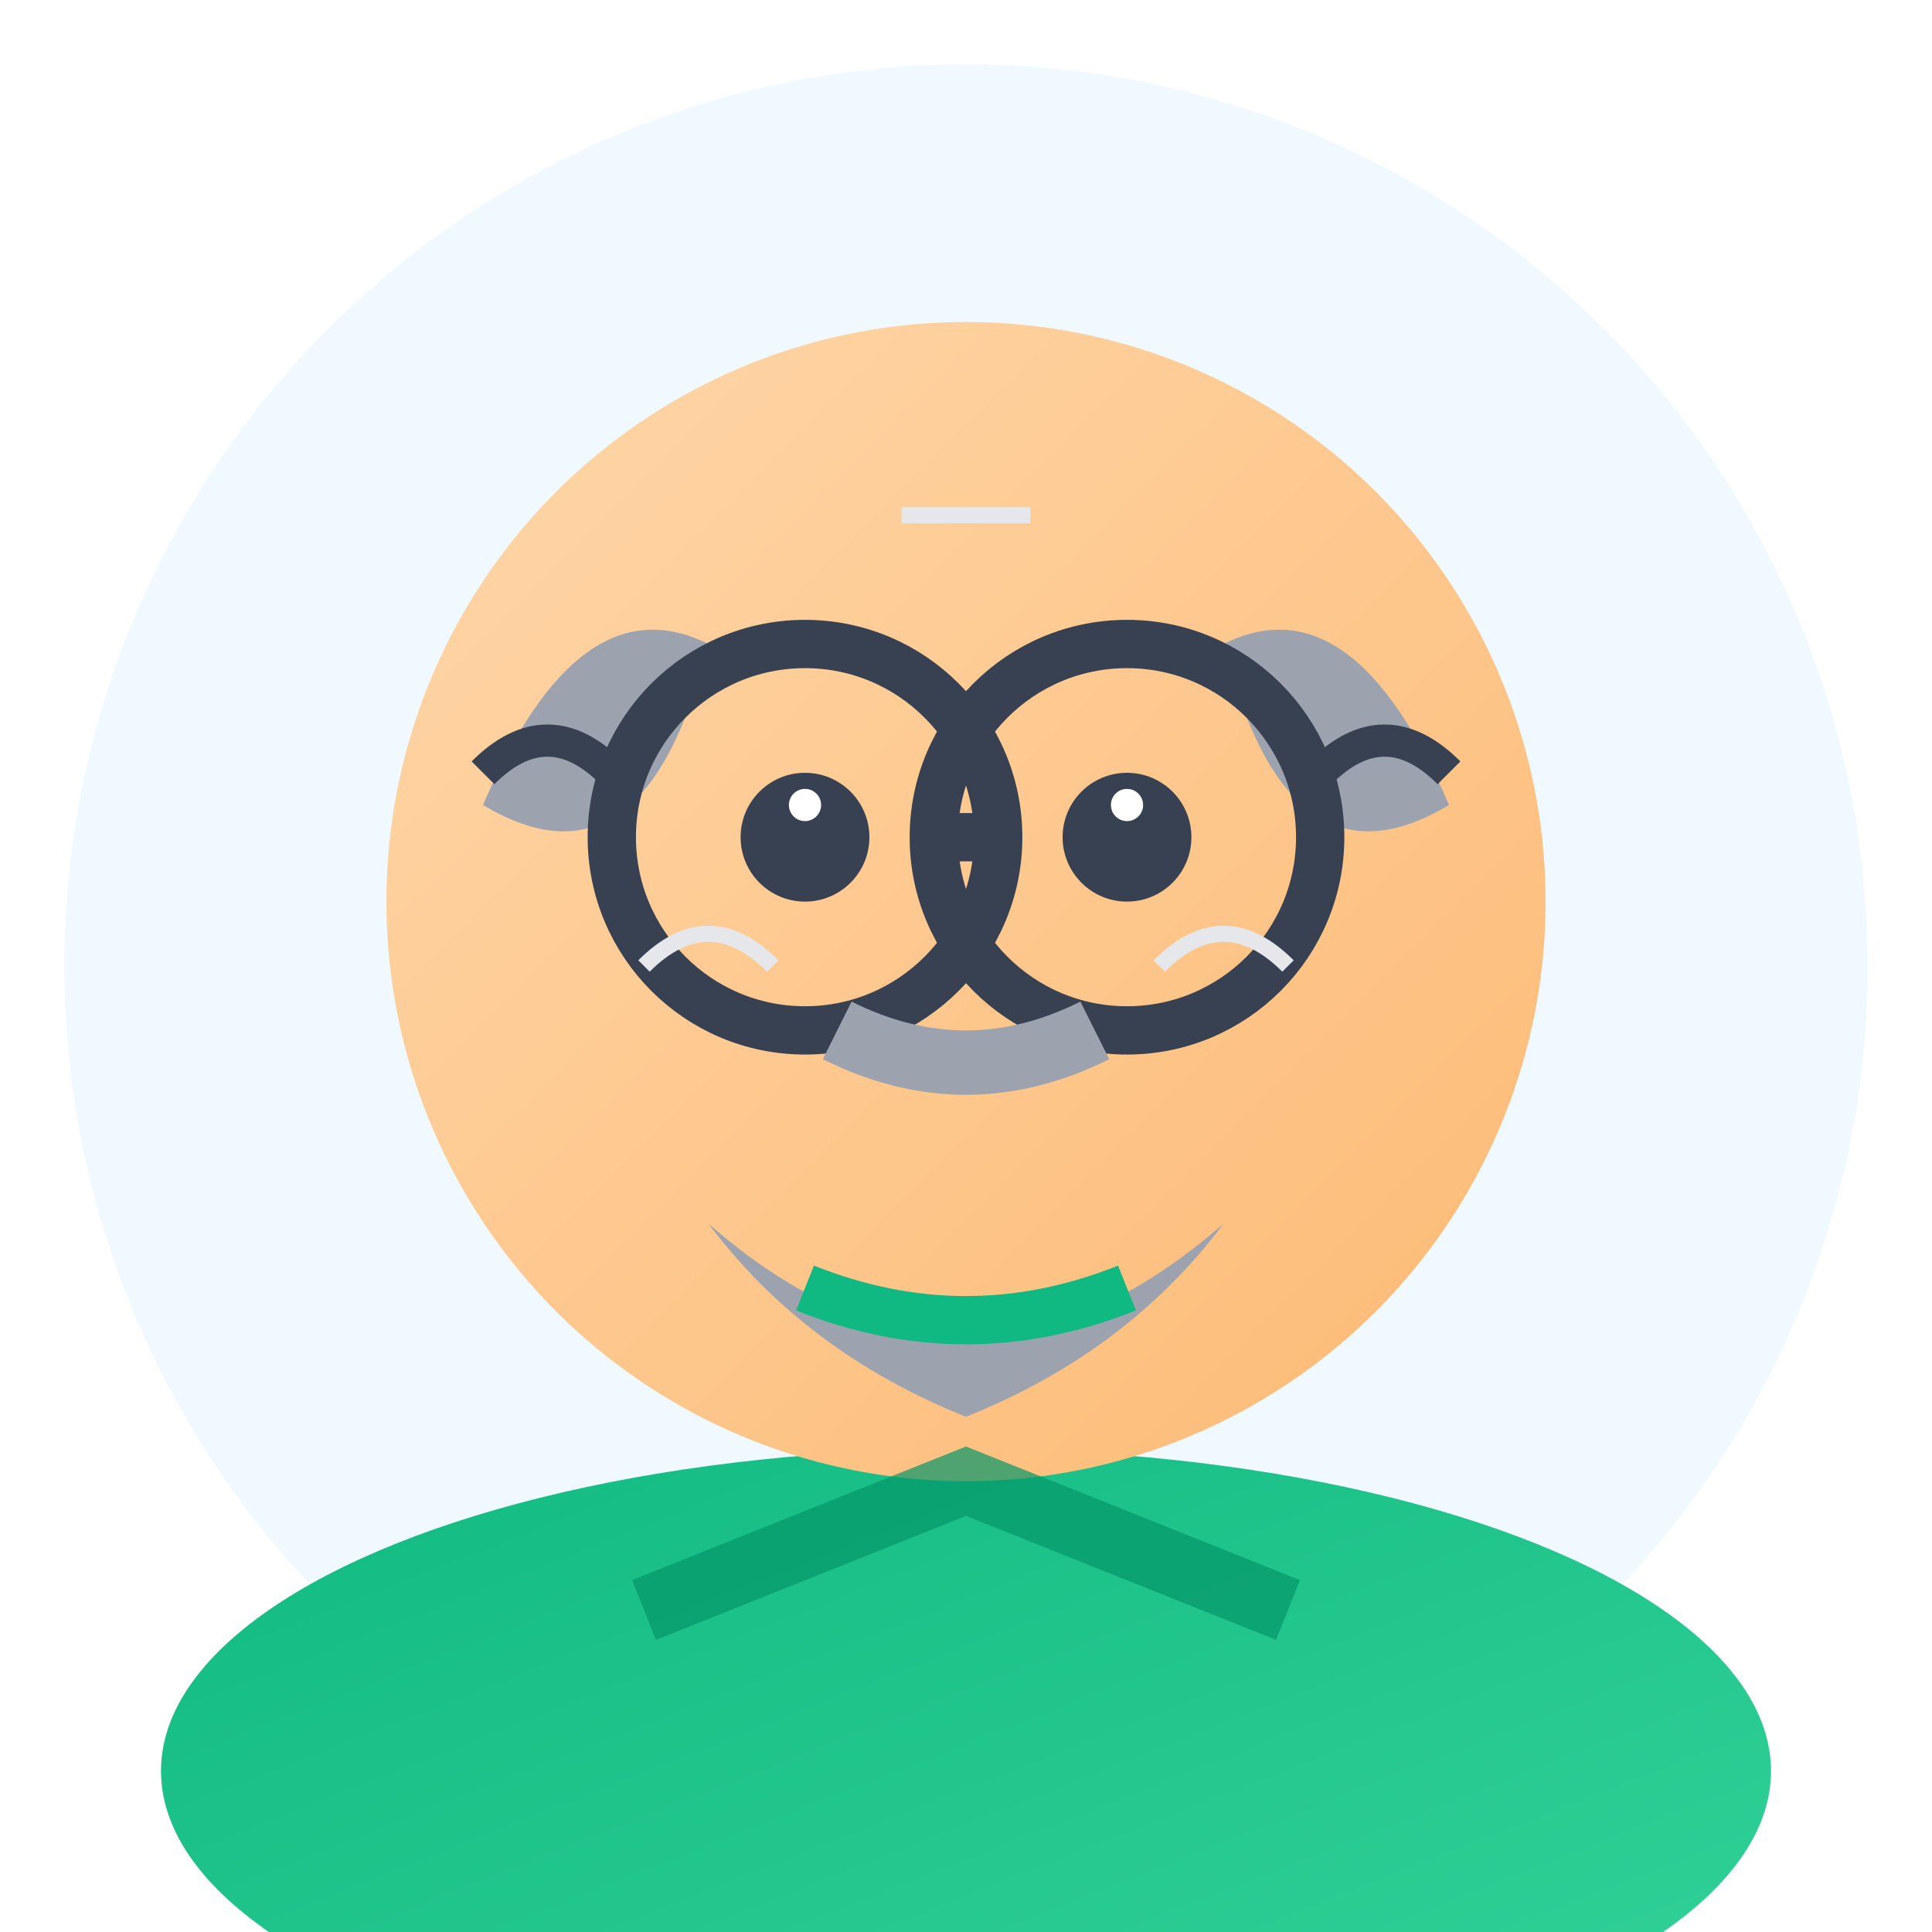 <svg width="60" height="60" viewBox="0 0 60 60" xmlns="http://www.w3.org/2000/svg">
  <defs>
    <linearGradient id="skinGradient2" x1="0%" y1="0%" x2="100%" y2="100%">
      <stop offset="0%" style="stop-color:#FED7AA;stop-opacity:1" />
      <stop offset="100%" style="stop-color:#FDBA74;stop-opacity:1" />
    </linearGradient>
    <linearGradient id="clothingGradient2" x1="0%" y1="0%" x2="100%" y2="100%">
      <stop offset="0%" style="stop-color:#10B981;stop-opacity:1" />
      <stop offset="100%" style="stop-color:#34D399;stop-opacity:1" />
    </linearGradient>
    <filter id="handDrawn" x="-20%" y="-20%" width="140%" height="140%">
      <feTurbulence baseFrequency="0.04" numOctaves="3" result="noise"/>
      <feDisplacementMap in="SourceGraphic" in2="noise" scale="0.6"/>
    </filter>
  </defs>
  
  <!-- Background circle -->
  <circle cx="30" cy="30" r="28" fill="#F0F9FF" filter="url(#handDrawn)"/>
  
  <!-- Shoulder/clothing -->
  <ellipse cx="30" cy="55" rx="25" ry="10" fill="url(#clothingGradient2)" filter="url(#handDrawn)"/>
  
  <!-- Head -->
  <circle cx="30" cy="28" r="18" fill="url(#skinGradient2)" filter="url(#handDrawn)"/>
  
  <!-- Beard (gray) -->
  <path d="M22,38 Q30,45 38,38 Q35,42 30,44 Q25,42 22,38" fill="#9CA3AF" filter="url(#handDrawn)"/>
  
  <!-- Hair (balding pattern, gray on sides) -->
  <path d="M15,25 Q18,18 22,20 Q20,28 15,25" fill="#9CA3AF" filter="url(#handDrawn)"/>
  <path d="M45,25 Q42,18 38,20 Q40,28 45,25" fill="#9CA3AF" filter="url(#handDrawn)"/>
  
  <!-- Eyes with glasses -->
  <circle cx="25" cy="26" r="2" fill="#374151"/>
  <circle cx="35" cy="26" r="2" fill="#374151"/>
  
  <!-- Glasses -->
  <circle cx="25" cy="26" r="6" fill="none" stroke="#374151" stroke-width="1.5"/>
  <circle cx="35" cy="26" r="6" fill="none" stroke="#374151" stroke-width="1.5"/>
  <path d="M31,26 L29,26" stroke="#374151" stroke-width="1.5"/>
  <path d="M19,24 Q17,22 15,24" stroke="#374151" stroke-width="1" fill="none"/>
  <path d="M41,24 Q43,22 45,24" stroke="#374151" stroke-width="1" fill="none"/>
  
  <!-- Eye highlights through glasses -->
  <circle cx="25" cy="25" r="0.5" fill="#FFF"/>
  <circle cx="35" cy="25" r="0.5" fill="#FFF"/>
  
  <!-- Distinguished mustache -->
  <path d="M26,32 Q30,34 34,32" stroke="#9CA3AF" stroke-width="2" fill="none"/>
  
  <!-- Gentle smile -->
  <path d="M25,40 Q30,42 35,40" stroke="#10B981" stroke-width="1.5" fill="none" filter="url(#handDrawn)"/>
  
  <!-- Age lines (distinguished) -->
  <path d="M20,30 Q22,28 24,30" stroke="#E5E7EB" stroke-width="0.5" fill="none"/>
  <path d="M36,30 Q38,28 40,30" stroke="#E5E7EB" stroke-width="0.5" fill="none"/>
  <path d="M28,16 L32,16" stroke="#E5E7EB" stroke-width="0.5" fill="none"/>
  
  <!-- Collar detail -->
  <path d="M20,50 L30,46 L40,50" stroke="#059669" stroke-width="2" fill="none" opacity="0.7"/>
</svg>
